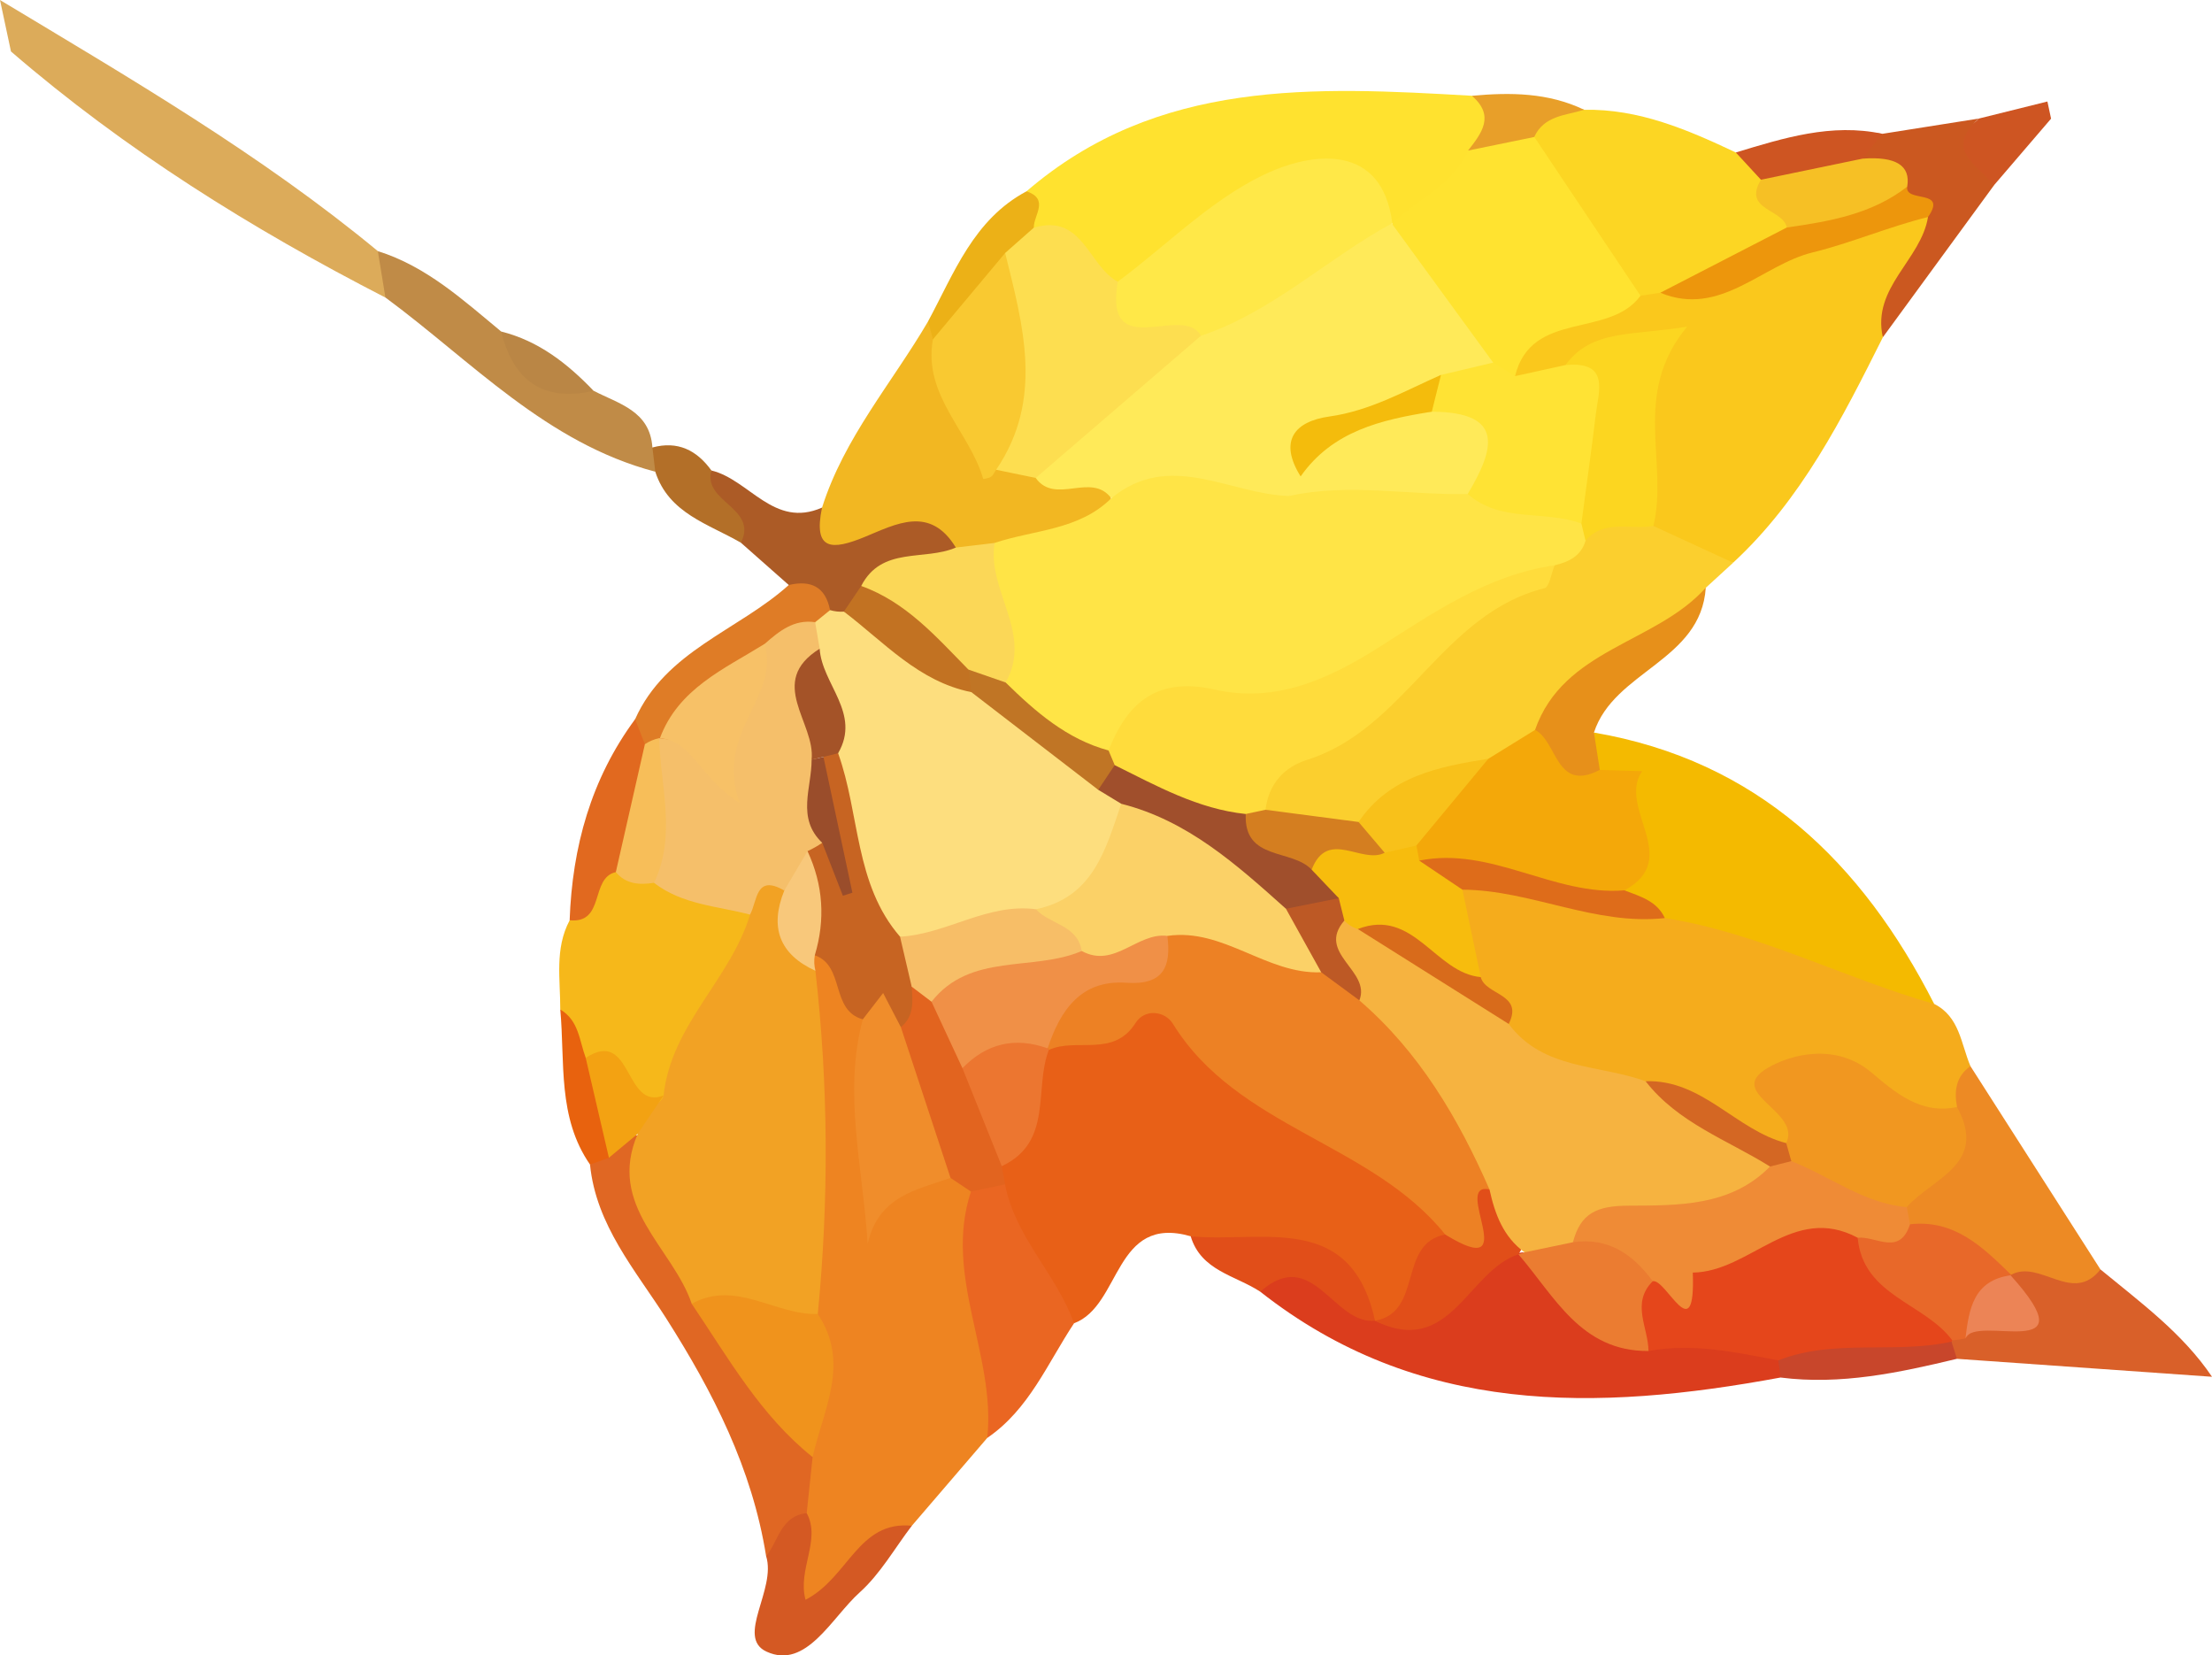 <?xml version="1.0" encoding="UTF-8"?>
<svg id="_レイヤー_2" data-name="レイヤー_2" xmlns="http://www.w3.org/2000/svg" viewBox="0 0 82.153 61.466">
  <defs>
    <style>
      .cls-1 {
        fill: #f0931c;
      }

      .cls-1, .cls-2, .cls-3, .cls-4, .cls-5, .cls-6, .cls-7, .cls-8, .cls-9, .cls-10, .cls-11, .cls-12, .cls-13, .cls-14, .cls-15, .cls-16, .cls-17, .cls-18, .cls-19, .cls-20, .cls-21, .cls-22, .cls-23, .cls-24, .cls-25, .cls-26, .cls-27, .cls-28, .cls-29, .cls-30, .cls-31, .cls-32, .cls-33, .cls-34, .cls-35, .cls-36, .cls-37, .cls-38, .cls-39, .cls-40, .cls-41, .cls-42, .cls-43, .cls-44, .cls-45, .cls-46, .cls-47, .cls-48, .cls-49, .cls-50, .cls-51, .cls-52, .cls-53, .cls-54, .cls-55, .cls-56, .cls-57, .cls-58, .cls-59, .cls-60, .cls-61, .cls-62, .cls-63, .cls-64, .cls-65, .cls-66, .cls-67, .cls-68, .cls-69, .cls-70, .cls-71, .cls-72, .cls-73, .cls-74, .cls-75, .cls-76, .cls-77, .cls-78, .cls-79, .cls-80 {
        fill-rule: evenodd;
      }

      .cls-2 {
        fill: #d86b1b;
      }

      .cls-3 {
        fill: #ec7630;
      }

      .cls-4 {
        fill: #f8c11a;
      }

      .cls-5 {
        fill: #f7c167;
      }

      .cls-6 {
        fill: #f9c931;
      }

      .cls-7 {
        fill: #e2641f;
      }

      .cls-8 {
        fill: #fbd757;
      }

      .cls-9 {
        fill: #ba8645;
      }

      .cls-10 {
        fill: #fdde7e;
      }

      .cls-11 {
        fill: #9a4d2b;
      }

      .cls-12 {
        fill: #e8620e;
      }

      .cls-13 {
        fill: #f7be59;
      }

      .cls-14 {
        fill: #ffe446;
      }

      .cls-15 {
        fill: #bd5925;
      }

      .cls-16 {
        fill: #f5ac1c;
      }

      .cls-17 {
        fill: #ac5b26;
      }

      .cls-18 {
        fill: #f5bf6a;
      }

      .cls-19 {
        fill: #f08d2b;
      }

      .cls-20 {
        fill: #ed960c;
      }

      .cls-21 {
        fill: #d45923;
      }

      .cls-22 {
        fill: #f6b340;
      }

      .cls-23 {
        fill: #fbd167;
      }

      .cls-24 {
        fill: #db3d1d;
      }

      .cls-25 {
        fill: #ffdc3c;
      }

      .cls-26 {
        fill: #e1691f;
      }

      .cls-27 {
        fill: #fbcf2e;
      }

      .cls-28 {
        fill: #e06723;
      }

      .cls-29 {
        fill: #c76422;
      }

      .cls-30 {
        fill: #c27222;
      }

      .cls-31 {
        fill: #c07525;
      }

      .cls-32 {
        fill: #fac81c;
      }

      .cls-33 {
        fill: #e86829;
      }

      .cls-34 {
        fill: #ffe22f;
      }

      .cls-35 {
        fill: #f8c87b;
      }

      .cls-36 {
        fill: #f4ba00;
      }

      .cls-37 {
        fill: #f3a212;
      }

      .cls-38 {
        fill: #ffea59;
      }

      .cls-39 {
        fill: #e7901a;
      }

      .cls-40 {
        fill: #a45328;
      }

      .cls-41 {
        fill: #fcd620;
      }

      .cls-42 {
        fill: #fdde50;
      }

      .cls-43 {
        fill: #df7c26;
      }

      .cls-44 {
        fill: #f09047;
      }

      .cls-45 {
        fill: #ffe334;
      }

      .cls-46 {
        fill: #e86017;
      }

      .cls-47 {
        fill: #de6c1a;
      }

      .cls-48 {
        fill: #e89f29;
      }

      .cls-49 {
        fill: #ecb117;
      }

      .cls-50 {
        fill: #f2b722;
      }

      .cls-51 {
        fill: #ef8b36;
      }

      .cls-52 {
        fill: #ce5522;
      }

      .cls-53 {
        fill: #f4a809;
      }

      .cls-54 {
        fill: #ec8456;
      }

      .cls-55 {
        fill: #f6b81a;
      }

      .cls-56 {
        fill: #f7bc0d;
      }

      .cls-57 {
        fill: #dcab5a;
      }

      .cls-58 {
        fill: #f2a224;
      }

      .cls-59 {
        fill: #b36f28;
      }

      .cls-60 {
        fill: #e5461b;
      }

      .cls-61 {
        fill: #f19720;
      }

      .cls-62 {
        fill: #f7be67;
      }

      .cls-63 {
        fill: #ffe330;
      }

      .cls-64 {
        fill: #e14e19;
      }

      .cls-65 {
        fill: #d47e20;
      }

      .cls-66 {
        fill: #cb5820;
      }

      .cls-67 {
        fill: #ee8421;
      }

      .cls-68 {
        fill: #ed8124;
      }

      .cls-69 {
        fill: #d96029;
      }

      .cls-70 {
        fill: #c08b47;
      }

      .cls-71 {
        fill: #c8462b;
      }

      .cls-72 {
        fill: #ed8a24;
      }

      .cls-73 {
        fill: #ea6622;
      }

      .cls-74 {
        fill: #f6c025;
      }

      .cls-75 {
        fill: #ffe848;
      }

      .cls-76 {
        fill: #f4bc0c;
      }

      .cls-77 {
        fill: #d46723;
      }

      .cls-78 {
        fill: #eb7c31;
      }

      .cls-79 {
        fill: #fcd623;
      }

      .cls-80 {
        fill: #a04f2c;
      }
    </style>
  </defs>
  <g id="ha">
    <g id="BDIujz">
      <g>
        <path class="cls-57" d="M14.033,9.324C9.681,5.726,4.815,2.9,0,0l.407,1.91c4.236,3.657,8.945,6.59,13.908,9.139.354-.647.077-1.193-.281-1.724Z"/>
        <path class="cls-52" d="M74.056,6.878c.707-.824,1.413-1.648,2.12-2.472l-.136-.637c-.85.21-1.7.421-2.547.633-.368.448-1.364.427-1.124,1.295.216.78.847,1.181,1.687,1.181Z"/>
        <path class="cls-46" d="M39.89,49.133c1.76-.653,1.474-4.052,4.332-3.23.818.2,1.52,1.101,2.318.872,2.181-.63,2.954,1.025,4.046,2.219.249.188.531.289.841.313,1.814-.488,1.749-2.31,2.52-3.54-1.223-2.029-3.094-3.412-5.073-4.536-1.681-.954-3.342-1.74-4.696-3.262-1.857-2.086-3.408.697-5.191.717-1.435,1.328-1.272,3.366-2.193,4.931-.055.33-.053.658-.01.99.588,1.818,1.232,3.594,3.107,4.526Z"/>
        <path class="cls-67" d="M33.865,56.652c.935-1.087,1.868-2.175,2.802-3.263,1.753-3.103-.517-6.104-.232-9.17-.198-.449-.537-.712-1.025-.783-.952-.01-1.898.004-2.689.694-.451-2.122.142-4.358-.376-6.529-.548-.915-.579-2.365-2.215-2.164-.199.28-.324.59-.38.928-.102,3.984.083,7.97-.013,11.952.589,1.918.347,3.802-.273,5.666-.173.731-.263,1.47-.231,2.222.411,1.149-.848,2.897.5,3.437,1.271.51,1.929-1.294,2.856-2.07.409-.341.81-.67,1.275-.919Z"/>
        <path class="cls-24" d="M46.805,47.96c5.856,4.612,12.498,4.449,19.323,3.188.128-.202.165-.399.11-.59-.058-.2-.109-.295-.15-.287-1.34-1.112-2.945-.95-4.514-.943-2.385.327-3.204-2.14-5.019-2.828-1.473.186-2.788.644-3.635,1.996-.436.699-1.069.927-1.852.541h0c-.713-.624-1.332-1.395-2.155-1.845-.87-.475-1.981-1.051-2.107.767Z"/>
        <path class="cls-55" d="M21.157,34.171c-.565,1.057-.344,2.195-.349,3.309.448.592.317,1.413.788,1.993,1.164.229,1.476,2.282,3.135,1.468,1.271-2.219,3.139-4.143,3.405-6.86-.864-1.276-2.334-1.266-3.596-1.707-.563-.141-1.13-.251-1.715-.225-1.182.156-.955,1.476-1.668,2.022Z"/>
        <path class="cls-28" d="M29.961,56.183c.073-.695.146-1.387.219-2.081-.555-2.475-2.873-3.871-3.754-6.147-1.028-1.73-2.208-3.39-2.39-5.491-.545-.645-1.06-.316-1.577.043-.192.237-.374.481-.546.732.223,2.253,1.686,3.92,2.823,5.702,1.751,2.75,3.199,5.587,3.717,8.837,1.097.029.995-1.074,1.508-1.596Z"/>
        <path class="cls-73" d="M36.061,44.241c-1.033,3.13.931,6.063.606,9.148,1.553-1.057,2.237-2.771,3.223-4.256-.651-1.821-2.191-3.198-2.563-5.158-.497-.278-.925-.213-1.266.266Z"/>
        <path class="cls-69" d="M82.153,51.119c-1.096-1.623-2.66-2.761-4.143-3.985-.991-.008-1.932-.638-2.958-.248-.26.146-.44.357-.532.64.103.841-.385,1.228-1.116,1.427-.274.107-.525.255-.756.435-.092.115-.18.232-.27.347-.077.314.024.554.302.718,3.158.222,6.315.445,9.473.667Z"/>
        <path class="cls-70" d="M14.033,9.324c.095.575.187,1.149.281,1.722,3.205,2.365,5.976,5.405,10.022,6.468.251-.334.216-.635-.106-.9-.091-1.36-1.247-1.618-2.181-2.103-1.452-.255-2.377-1.333-3.436-2.202-1.413-1.169-2.774-2.419-4.58-2.985Z"/>
        <path class="cls-17" d="M30.53,18.847c-1.787.788-2.699-1.039-4.109-1.378-.979,1.446.874,1.732,1.097,2.683.592.522,1.184,1.047,1.776,1.569.528.41.893,1.026,1.575,1.246.277.043.55.026.821-.052.389-.173.712-.439,1.023-.721.837-.791,2.162-.711,2.927-1.634.083-1.745-1.184-1.695-2.32-1.651-.936.034-1.865.254-2.79-.062Z"/>
        <path class="cls-21" d="M29.961,56.183c-.959.101-1.044,1.027-1.507,1.597.388,1.234-1.141,3.015.016,3.546,1.474.676,2.414-1.261,3.46-2.201.767-.689,1.298-1.639,1.935-2.473-1.996-.199-2.345,1.921-3.948,2.748-.306-1.124.587-2.219.044-3.217Z"/>
        <path class="cls-64" d="M46.805,47.96c1.949-1.727,2.711,1.232,4.262,1.079-.887-4.089-4.205-2.876-6.845-3.136.384,1.285,1.66,1.45,2.583,2.057Z"/>
        <path class="cls-43" d="M30.828,22.653c-.171-.871-.717-1.123-1.534-.931-1.877,1.689-4.572,2.442-5.706,4.982-.066.296-.036.583.086.859.272.138.554.167.849.091.126-.073.251-.15.379-.219,1.159-1.055,2.29-2.144,3.682-2.904.606-.373,1.22-.734,1.788-1.165.22-.194.369-.433.455-.713Z"/>
        <path class="cls-26" d="M23.951,27.633c-.12-.311-.242-.62-.363-.929-1.638,2.219-2.334,4.744-2.432,7.466,1.329.13.749-1.571,1.716-1.789,1.32-1.365,1.964-2.884,1.079-4.748Z"/>
        <path class="cls-71" d="M72.68,50.452c-.066-.214-.134-.425-.201-.637-2.275-.964-4.476-1.259-6.436.697.034.211.063.422.085.636,2.238.285,4.398-.178,6.552-.695Z"/>
        <path class="cls-59" d="M27.519,20.152c.642-1.308-1.426-1.504-1.097-2.683-.547-.757-1.253-1.107-2.191-.854.034.3.071.599.106.9.503,1.553,1.975,1.935,3.183,2.638Z"/>
        <path class="cls-12" d="M21.914,43.24c.234-.082.468-.169.701-.252.412-1.399.215-2.654-.861-3.707-.237-.64-.257-1.395-.946-1.798.181,1.955-.112,4,1.106,5.758Z"/>
        <path class="cls-34" d="M54.665,3.556c-5.838-.336-11.671-.644-16.539,3.546.085.612-.176,1.324.512,1.765,1.102.445,1.558,2.004,3.056,1.786,1.519-.566,2.927-1.355,4.172-2.366,1.953-1.586,3.824-1.747,5.739 0,1.683.186,2.497-1.027,3.403-2.1.616-.97,1.193-1.942-.344-2.631Z"/>
        <path class="cls-79" d="M64.467,5.661c-1.787-.844-3.594-1.623-5.63-1.585-.935-.244-1.732-.138-2.173.862.479,2.642,1.93,4.666,4.005,6.296.311.128.638.191.976.199,1.777-.264,3.332-1.002,4.641-2.239.74-1.098-.291-1.788-.609-2.646-.233-.524-.696-.742-1.209-.888Z"/>
        <path class="cls-50" d="M30.53,18.847c-.339,1.618.386,1.58,1.577,1.093,1.163-.477,2.431-1.19,3.392.39.425.409.954.501,1.515.504,1.592-.2,3.213-.343,4.226-1.858.242-1.866-1.314-1.353-2.23-1.689-.555-.143-1.124-.236-1.677-.374-1.226-1.212-1.672-2.826-2.27-4.36-.132-.27-.331-.476-.594-.62-1.342,2.29-3.122,4.326-3.938,6.914Z"/>
        <path class="cls-66" d="M74.056,6.878c-.588-.733-1.877-1.308-.563-2.476-1.194.188-2.387.378-3.58.566-.459-.082-.806.044-.964.518.134.891,1.189.969,1.498,1.707-.257.581,1.612.157.517,1.126-.767,1.301-2.416,2.383-1.036,4.205,1.378-1.881,2.753-3.763,4.129-5.645Z"/>
        <path class="cls-49" d="M34.468,11.933c.061.223.12.445.18.668,1.781-.001,1.955-1.838,3.033-2.641.378-.435.733-.881.714-1.505-.009-.466.59-1.054-.268-1.353-1.967,1.045-2.688,3.032-3.659,4.83Z"/>
        <path class="cls-52" d="M69.168,5.892c.248-.307.496-.617.744-.924-1.894-.403-3.669.156-5.444.693.311.337.621.675.933,1.012,1.468.768,2.732.547,3.767-.781Z"/>
        <path class="cls-48" d="M56.982,5.084c.367-.798,1.17-.796,1.854-1.008-1.332-.639-2.743-.651-4.171-.519.865.742.365,1.388-.14,2.031.988.656,1.791.412,2.457-.503Z"/>
        <path class="cls-9" d="M18.613,12.309c.451,1.82,1.545,2.63,3.434,2.203-.967-1.01-2.04-1.854-3.434-2.203Z"/>
        <path class="cls-16" d="M73.182,39.586c-.354-.827-.397-1.834-1.348-2.311-2.933-2.363-6.439-3.255-10.038-3.91-2.571.271-5.031-1.778-7.658-.384-.456.964-.254,1.915.054,2.862.356,1.01,1.308,1.646,1.674,2.658,1.236,1.908,3.332,1.823,5.207,2.255,1.943.211,3.191,2.266,5.309,2.014q.781-2.823,3.937-1.544c.813.333,1.594.676,2.425.083.463-.493.412-1.119.438-1.723Z"/>
        <path class="cls-32" d="M69.928,12.523c-.415-1.855,1.419-2.865,1.678-4.466-3.022-1.408-4.865,1.445-7.325,2.073-.867.221-1.546,1.147-2.616.74-.246.036-.491.073-.737.11-2.055.228-4.424-.075-4.872,2.875.534.568,1.181.487,1.842.322.91-.314,1.734-.885,2.992-.976-.151,2.197-.436,4.405.282,6.533.714,1.354,2.041,1.019,3.196,1.159,2.532-2.34,4.05-5.353,5.561-8.369Z"/>
        <path class="cls-27" d="M64.367,20.893c-.987-.455-1.974-.909-2.96-1.364-1.008-.822-1.958-.651-2.879.157-.474.394-.937.803-1.404,1.209-3.669,1.449-5.635,5.181-9.183,6.822-.882.407-1.464,1.267-1.217,2.401.963,1.372,2.333,1.191,3.712.983,1.587-.842,3.085-1.888,4.919-2.178.793-.276,1.466-.73,2.02-1.359,1.465-2.46,4.52-3.269,5.977-5.739.339-.312.677-.62,1.015-.93Z"/>
        <path class="cls-36" d="M61.832,34.087c3.497.551,6.636,2.228,10.002,3.189-2.687-5.272-6.575-9.037-12.634-10.076-.386.364-.367.791-.194,1.242,1.29,1.247,1.37,2.79,1.073,4.426.308.802,1.15.838,1.753,1.219Z"/>
        <path class="cls-72" d="M73.182,39.586c-.54.382-.611.918-.499,1.514-.275,1.441-1.567,2.311-2.041,3.641-.039.295.023.57.167.83,1.237.711,2.365,1.663,3.881,1.762,1.076-.585,2.288,1.115,3.32-.198-1.61-2.515-3.22-5.032-4.828-7.548Z"/>
        <path class="cls-39" d="M59.416,28.586c-.073-.463-.145-.925-.217-1.386.743-2.289,3.974-2.656,4.153-5.379-1.85,2.077-5.282,2.253-6.34,5.278-.091,1.206.534,1.951,1.617,2.28.568.171.987-.069.787-.794Z"/>
        <path class="cls-68" d="M38.957,38.982c1.023-.465,2.397.299,3.218-1.0.34-.54,1.092-.448,1.386.031,2.398,3.882,7.371,4.413,10.114,7.825.037.786.572,1.338,1.21,1.065,1.227-.525.768-1.808.915-2.807-.753-2.863-2.109-5.34-4.571-7.104-.587-.463-1.153-.969-1.913-1.147-1.997-.506-3.668-2.455-6.032-1.401-.55.825-1.255,1.33-2.283,1.531-1.372.267-2.251,1.124-2.298,2.629.083.127.168.253.253.378Z"/>
        <path class="cls-7" d="M36.061,44.241c.423-.088.845-.177,1.266-.264-.04-.226-.082-.453-.122-.678.487-1.525-.374-2.783-.811-4.128-.42-.81-.854-1.613-1.487-2.288-.41-.326-.838-.473-1.312-.119-.427.561-.608,1.204-.638,1.9.256,1.933.795,3.738,2.345,5.072.255.168.506.337.759.506Z"/>
        <path class="cls-64" d="M55.32,44.166c-1.439-.318,1.32,3.493-1.646,1.672-1.771.333-.814,2.887-2.608,3.201,2.8,1.392,3.45-1.864,5.328-2.465.073-.122.146-.241.22-.363-.121-.879-.425-1.64-1.295-2.046Z"/>
        <path class="cls-3" d="M35.745,39.663c.486,1.212.973,2.425,1.46,3.637,1.92-.898,1.187-2.871,1.749-4.318.003-.001-.046-.055-.046-.055-1.428-1.359-2.442-.942-3.163.736Z"/>
        <path class="cls-58" d="M23.687,42.096c-1.165,2.686,1.296,4.222,2.003,6.312,1.551.241,3.023,1.455,4.682.382.416-4.251.395-8.499-.088-12.745-.781-.934-.43-2.23-1.033-3.226-1.486-.875-1.56-.014-1.393,1.137-.724,2.407-2.937,4.1-3.212,6.718-.143.594-1.484.377-.959,1.421Z"/>
        <path class="cls-19" d="M35.302,43.736c-.613-1.865-1.229-3.732-1.844-5.598.142-.731.377-1.666-.654-1.752-.835-.07-.774.82-.76,1.462-.732,2.731-.007,5.434.181,8.333.402-1.773,1.817-2.001,3.077-2.445Z"/>
        <path class="cls-1" d="M30.372,48.79c-1.576.049-3.038-1.285-4.683-.381,1.358,2.008,2.552,4.146,4.491,5.693.393-1.76,1.411-3.494.192-5.311Z"/>
        <path class="cls-29" d="M32.044,37.848c.252-.326.504-.651.755-.977.22.421.44.844.658,1.267.503-.403.441-.958.403-1.504.421-.681.32-1.391.119-2.104-1.05-2.027-1-4.454-2.293-6.391-.235-.257-.532-.351-.874-.284-1.02.994-.588,2.059-.117,3.11.15.342.391.644.427,1.035-.131-.276-.245-.566-.53-.743-.328.016-.583.153-.793.398-.22,1.321-.305,2.619.46,3.814,1.129.391.575,2.045,1.783,2.378Z"/>
        <path class="cls-35" d="M30.261,35.47c.397-1.323.314-2.612-.27-3.867-1.216-.061-.689.908-.862,1.461-.548,1.356-.196,2.364,1.156,2.982-.049-.191-.057-.383-.024-.576Z"/>
        <path class="cls-60" d="M66.043,50.512c2.083-.82,4.317-.227,6.437-.697l.027-.046c-.159-2.035-2.471-2.4-3.133-4.046-2.656-2.167-4.671.329-6.796,1.172-.518.204-1.307.172-1.774.678-.653.999-.391,1.841.422,2.591,1.637-.304,3.227.043,4.818.348Z"/>
        <path class="cls-78" d="M61.224,50.164c-.002-.867-.66-1.774.158-2.592-.111-1.975-1.539-2.07-3.007-2.118-.713.131-1.377.35-1.754,1.045,0,0-.225.075-.227.075,1.344,1.555,2.318,3.608,4.83,3.589Z"/>
        <path class="cls-18" d="M29.128,33.065c.286-.486.576-.974.862-1.461.192-.088.373-.192.546-.309-.026-1.11-.151-2.214-.175-3.324.238-1.225-.298-2.514.318-3.708.065-.459-.022-.863-.407-1.162-.786-.113-1.332.332-1.867.802-1.107,1.384-1.16,3.939-3.899,3.511l-.026-.006c-.291,1.782-.782,3.556-.191,5.371,1.051.813,2.353.862,3.567,1.18.279-.502.198-1.518,1.27-.894Z"/>
        <path class="cls-13" d="M24.291,32.779c.841-1.762.238-3.577.191-5.371-.191.04-.368.115-.531.224-.36,1.583-.719,3.165-1.079,4.749.381.458.886.48,1.418.398Z"/>
        <path class="cls-37" d="M23.687,42.096c.321-.474.638-.946.959-1.421-1.467.58-1.151-2.539-2.893-1.395.288,1.236.574,2.472.862,3.707.357-.297.716-.594,1.072-.891Z"/>
        <path class="cls-33" d="M68.993,45.959c.202,2.165,2.483,2.412,3.514,3.809.164-.014.326-.038.487-.072.684-.691,1.314-1.425,1.679-2.345l.017-.02c-1.051-1.025-2.097-2.058-3.753-1.874-.682.041-1.439-.222-1.944.501Z"/>
        <path class="cls-54" d="M74.672,47.352c-1.382.192-1.544,1.256-1.676,2.344.348-.93,4.687.994,1.676-2.344Z"/>
        <path class="cls-10" d="M30.274,23.101c.056.328.113.655.168.985-.774,1.471.227,2.628.685,3.881.813,2.256.605,4.856,2.301,6.813,1.794,1.029,3.438-.336,5.171-.316,2.201-.588,3.257-2.086,3.401-4.303-.084-.489-.354-.873-.685-1.224-1.437-1.555-3.206-2.673-4.996-3.765-1.847-.435-2.96-2.363-4.976-2.462-.174.012-.345-.006-.514-.056-.185.15-.369.298-.554.448Z"/>
        <path class="cls-8" d="M36.94,20.159c-.48.057-.96.114-1.44.171-1.159.508-2.754-.06-3.515,1.427.987,1.487,2.416,2.47,3.888,3.403.522.24.99.671,1.639.465,1.439-1.992.637-3.749-.572-5.466Z"/>
        <path class="cls-30" d="M35.967,24.862c-1.191-1.211-2.314-2.508-3.982-3.105-.214.317-.428.634-.643.952,1.493,1.131,2.772,2.599,4.733,2.99.284-.319.249-.6-.107-.836Z"/>
        <path class="cls-5" d="M24.507,27.414c1.186.071,1.444,1.423,2.967,2.407-.95-2.654,1.491-3.87.932-5.918-1.51.938-3.212,1.662-3.899,3.511Z"/>
        <path class="cls-63" d="M56.268,13.967c.607-2.473,3.493-1.387,4.659-2.986-1.314-1.965-2.628-3.931-3.943-5.895-.819.168-1.64.336-2.46.504-.564,1.288-1.877,1.796-2.814,2.697-.033.145-.066.289-.1.433.671,2.02,2.095,3.526,3.461,5.075.364.295.744.5,1.198.173Z"/>
        <path class="cls-75" d="M51.71,8.286c-.386-2.992-2.943-2.563-4.374-1.973-2.146.885-3.9,2.717-5.822,4.146-1.041.995-.497,1.664.501,2.134.871.412,1.839.308,2.778.314,2.836-.732,5.301-2.024,6.898-4.61l.019-.011Z"/>
        <path class="cls-42" d="M44.603,12.468c-.67-1.223-3.613,1.051-3.09-2.009-1.094-.58-1.297-2.55-3.119-2.004-.354.314-.708.625-1.062.937-.342,2.674-.209,5.368-.337,8.05.492.101.983.204,1.473.305,2.723-.971,5.191-2.239,6.134-5.279Z"/>
        <path class="cls-74" d="M69.168,5.892c-1.256.262-2.512.522-3.767.781-.69,1.137.829,1.08.96,1.775,1.754.277,3.351.08,4.472-1.515q.203-1.181-1.664-1.042Z"/>
        <path class="cls-20" d="M70.832,6.933c-1.315,1.022-2.887,1.287-4.472,1.515-1.566.808-3.132,1.615-4.697,2.422,2.232.921,3.767-1.037,5.663-1.499,1.402-.341,2.823-.953,4.28-1.313.739-1.06-.857-.515-.774-1.124Z"/>
        <path class="cls-14" d="M36.94,20.159c-.299,1.761,1.444,3.363.409,5.183.752,1.837,2.261,2.554,4.107,2.775,1.318-1.186,2.77-1.925,4.639-1.669,1.784.245,3.433-.311,4.828-1.374,2.127-1.62,4.576-2.674,6.818-4.084.522-.128.979-.339,1.146-.915.121-.189.159-.376.111-.561-.048-.193-.092-.283-.131-.276-1.24-1.052-2.836-.874-4.275-1.243-2.278-.684-4.606-.525-6.936-.412-2.18-.06-4.627-1.957-6.382.917-1.2,1.19-2.865,1.169-4.334,1.658Z"/>
        <path class="cls-38" d="M41.274,18.5c2.175-1.793,4.397-.146,6.598-.084.252-.347.65-.573.832-.98,1.183-2.083,3.69-1.675,5.356-2.841.581-.235,1.101-.546,1.396-1.131-1.256-1.722-2.511-3.445-3.767-5.167-2.409,1.311-4.428,3.285-7.088,4.171-2.046,1.759-4.09,3.52-6.135,5.279.729,1.019,2.069-.238,2.806.752Z"/>
        <path class="cls-6" d="M36.996,17.443c1.775-2.614,1.008-5.335.335-8.05-.894,1.069-1.787,2.139-2.683,3.208-.375,2.085,1.353,3.415,1.87,5.183.001.003.21-.025.291-.083.081-.057.125-.171.187-.259Z"/>
        <path class="cls-22" d="M56.622,46.499c.598-.126,1.196-.249,1.795-.374.938-1.184,2.239-.288,3.337-.579,1.515-.402,3.29-.177,4.261-1.834-1.075-1.951-3.186-2.486-4.898-3.564-1.727-.632-3.81-.413-5.083-2.128-1.519-1.639-3.34-2.878-5.267-3.98-.437-.197-.879-.31-1.347-.111-1.064,1.542.784,2.119,1.067,3.216,2.227,1.918,3.672,4.372,4.833,7.022.199.909.511,1.756,1.302,2.333Z"/>
        <path class="cls-61" d="M70.817,44.821c.942-1.079,3.034-1.581,1.866-3.718-1.346.295-2.308-.549-3.177-1.281-1.314-1.11-2.987-.685-3.865-.163-1.584.938,1.278,1.591.698,2.786-.149.183-.199.367-.154.551.049.197.096.289.14.28,1.269,1.172,2.52,2.408,4.49,1.545Z"/>
        <path class="cls-56" d="M49.929,34.18c.137.152.304.258.501.315,1.784-.078,2.627,2.258,4.566,1.785-.226-1.083-.454-2.165-.682-3.247.208-.942-.666-1.117-1.124-1.592-.237-.171-.495-.298-.774-.39-.434-.105-.871-.113-1.309-.017-.845.417-2.221-.561-2.633.999-.019.655.273,1.175.703,1.634.248.175.499.346.754.514Z"/>
        <path class="cls-47" d="M52.709,31.955c.536.359,1.071.719,1.604,1.078,2.554.015,4.924,1.343,7.518,1.055-.296-.64-.917-.802-1.497-1.029-2.429-1.15-4.797-2.715-7.626-1.104Z"/>
        <path class="cls-2" d="M54.995,36.28c-1.694-.151-2.496-2.587-4.566-1.785,1.869,1.175,3.736,2.349,5.604,3.524.571-1.128-.864-1.057-1.039-1.739Z"/>
        <path class="cls-77" d="M66.529,43.114c-.063-.224-.126-.448-.189-.67-1.867-.479-3.111-2.373-5.222-2.297,1.202,1.548,3.035,2.177,4.62,3.166.312.123.572.046.791-.199Z"/>
        <path class="cls-45" d="M55.457,13.464c-.646.153-1.292.304-1.937.457-.381.448-.824.879-.388,1.534,1.095.659,1.214,1.784,1.379,2.887,1.221,1.081,2.854.585,4.221,1.099,1.586-1.352,1.421-3.209,1.3-4.973-.073-1.098-.685-1.799-1.889-.915-.625.139-1.25.276-1.875.413-.27-.168-.54-.335-.811-.503Z"/>
        <path class="cls-41" d="M58.143,13.555c1.657-.154,1.229.965,1.12,1.861-.161,1.344-.353,2.685-.531,4.026.051.212.101.422.154.633.703-.812,1.674-.395,2.52-.546.576-2.369-.832-4.888,1.256-7.402-2.065.346-3.547.091-4.52,1.428Z"/>
        <path class="cls-25" d="M57.74,20.99c-2.494.355-4.523,1.775-6.556,3.063-1.908,1.205-3.845,2.05-6.065,1.552-2.129-.478-3.237.454-3.949,2.26-.111.306-.076.594.099.867,1.422,1.278,2.962,2.245,5.004,1.889.3-.109.538-.298.727-.553.119-.954.674-1.58,1.553-1.858,3.639-1.146,5.012-5.424,8.806-6.369.186-.046.256-.556.38-.85Z"/>
        <path class="cls-53" d="M52.709,31.955c2.674-.543,4.999,1.32,7.625,1.104,2.177-1.185-.287-3.057.655-4.425-.525-.015-1.051-.031-1.574-.048-1.634.853-1.566-1.05-2.403-1.485-.578.357-1.156.715-1.734,1.071-1.125.88-2.7,1.387-2.672,3.221.036.186.07.375.104.562Z"/>
        <path class="cls-4" d="M52.605,31.393c.89-1.073,1.782-2.148,2.672-3.221-1.842.297-3.664.641-4.821,2.349-.234.854.506.883.971,1.143.393-.09.786-.181,1.178-.271Z"/>
        <path class="cls-65" d="M51.427,31.663c-.324-.38-.648-.762-.971-1.143-1.152-.152-2.303-.304-3.456-.453l-.734.156c-.823,2.63,1.12,1.984,2.448,2.068.595-1.54,1.861-.186,2.712-.628Z"/>
        <path class="cls-51" d="M66.529,43.114c-.263.065-.526.131-.791.199-1.467,1.495-3.439,1.442-5.258,1.454-1.186.006-1.777.282-2.062,1.357,1.315-.188,2.228.447,2.965,1.447.496-.105,1.592,2.576,1.487-.32,2.128-.023,3.72-2.583,6.124-1.293.671-.074,1.56.696,1.943-.5-.042-.212-.082-.425-.12-.637-1.601-.139-2.854-1.151-4.288-1.707Z"/>
        <path class="cls-23" d="M41.642,29.844c-.577,1.693-1.042,3.479-3.17,3.916-.036,1.13.965,1.413,1.617,1.984,1.329.461,2.393.047,3.267-.994,2.082-.304,3.682,1.434,5.713,1.351.271-1.032-.494-1.773-.743-2.659-1.971-1.671-3.761-3.688-6.684-3.597Z"/>
        <path class="cls-44" d="M43.356,34.75c-1.118-.142-1.97,1.225-3.182.56-2.224-.452-4.463-.949-5.578,1.883.383.822.767,1.646,1.149,2.469.896-.924,1.951-1.17,3.164-.736.47-1.415,1.235-2.552,2.92-2.436,1.377.095,1.675-.584,1.527-1.741Z"/>
        <path class="cls-15" d="M47.76,33.743c.436.786.871,1.571,1.309,2.357.474.347.945.694,1.418,1.043.442-1.107-1.617-1.742-.558-2.963-.069-.276-.138-.554-.207-.83-.744-.317-1.419-.291-1.962.393Z"/>
        <path class="cls-62" d="M34.596,37.194c1.449-1.843,3.768-1.107,5.578-1.883-.154-.972-1.181-.983-1.703-1.551-1.798-.236-3.314.925-5.044,1.02.145.619.289,1.237.433,1.855.246.186.49.373.736.559Z"/>
        <path class="cls-40" d="M31.127,27.967c.864-1.487-.602-2.561-.685-3.88-1.983,1.236-.149,2.749-.3,4.119.147-.033.292-.067.439-.101.181-.048.363-.094.545-.138Z"/>
        <path class="cls-11" d="M30.582,28.104c-.146.037-.291.071-.439.101.006,1.046-.575,2.168.395,3.089.255.655.511,1.31.766,1.965.119-.038.236-.077.354-.113-.358-1.681-.717-3.362-1.075-5.042Z"/>
        <path class="cls-80" d="M47.76,33.743c.654-.13,1.309-.262,1.962-.393-.337-.353-.671-.706-1.007-1.058-.734-.787-2.528-.318-2.448-2.068-1.778-.187-3.308-1.042-4.867-1.815-.666-.003-.919.271-.612.916.283.172.569.346.854.519,2.472.623,4.292,2.266,6.118,3.899Z"/>
        <path class="cls-31" d="M40.788,29.325c.203-.305.408-.612.612-.916-.077-.181-.152-.363-.229-.544-1.551-.421-2.711-1.436-3.822-2.524-.461-.16-.922-.32-1.382-.479.035.278.07.558.107.836,1.57,1.209,3.142,2.418,4.713,3.627Z"/>
        <path class="cls-38" d="M54.511,18.343c.976-1.64,1.42-3.047-1.334-3.056-2.014.011-4.128-.181-4.871,2.404-.145.242-.289.483-.433.726,2.207-.489,4.426-.027,6.639-.074Z"/>
        <path class="cls-76" d="M48.305,17.69c1.184-1.69,2.998-2.106,4.871-2.404.114-.457.229-.911.343-1.367-1.35.598-2.633,1.334-4.148,1.546-1.311.184-1.882.921-1.066,2.224Z"/>
      </g>
    </g>
  </g>
</svg>